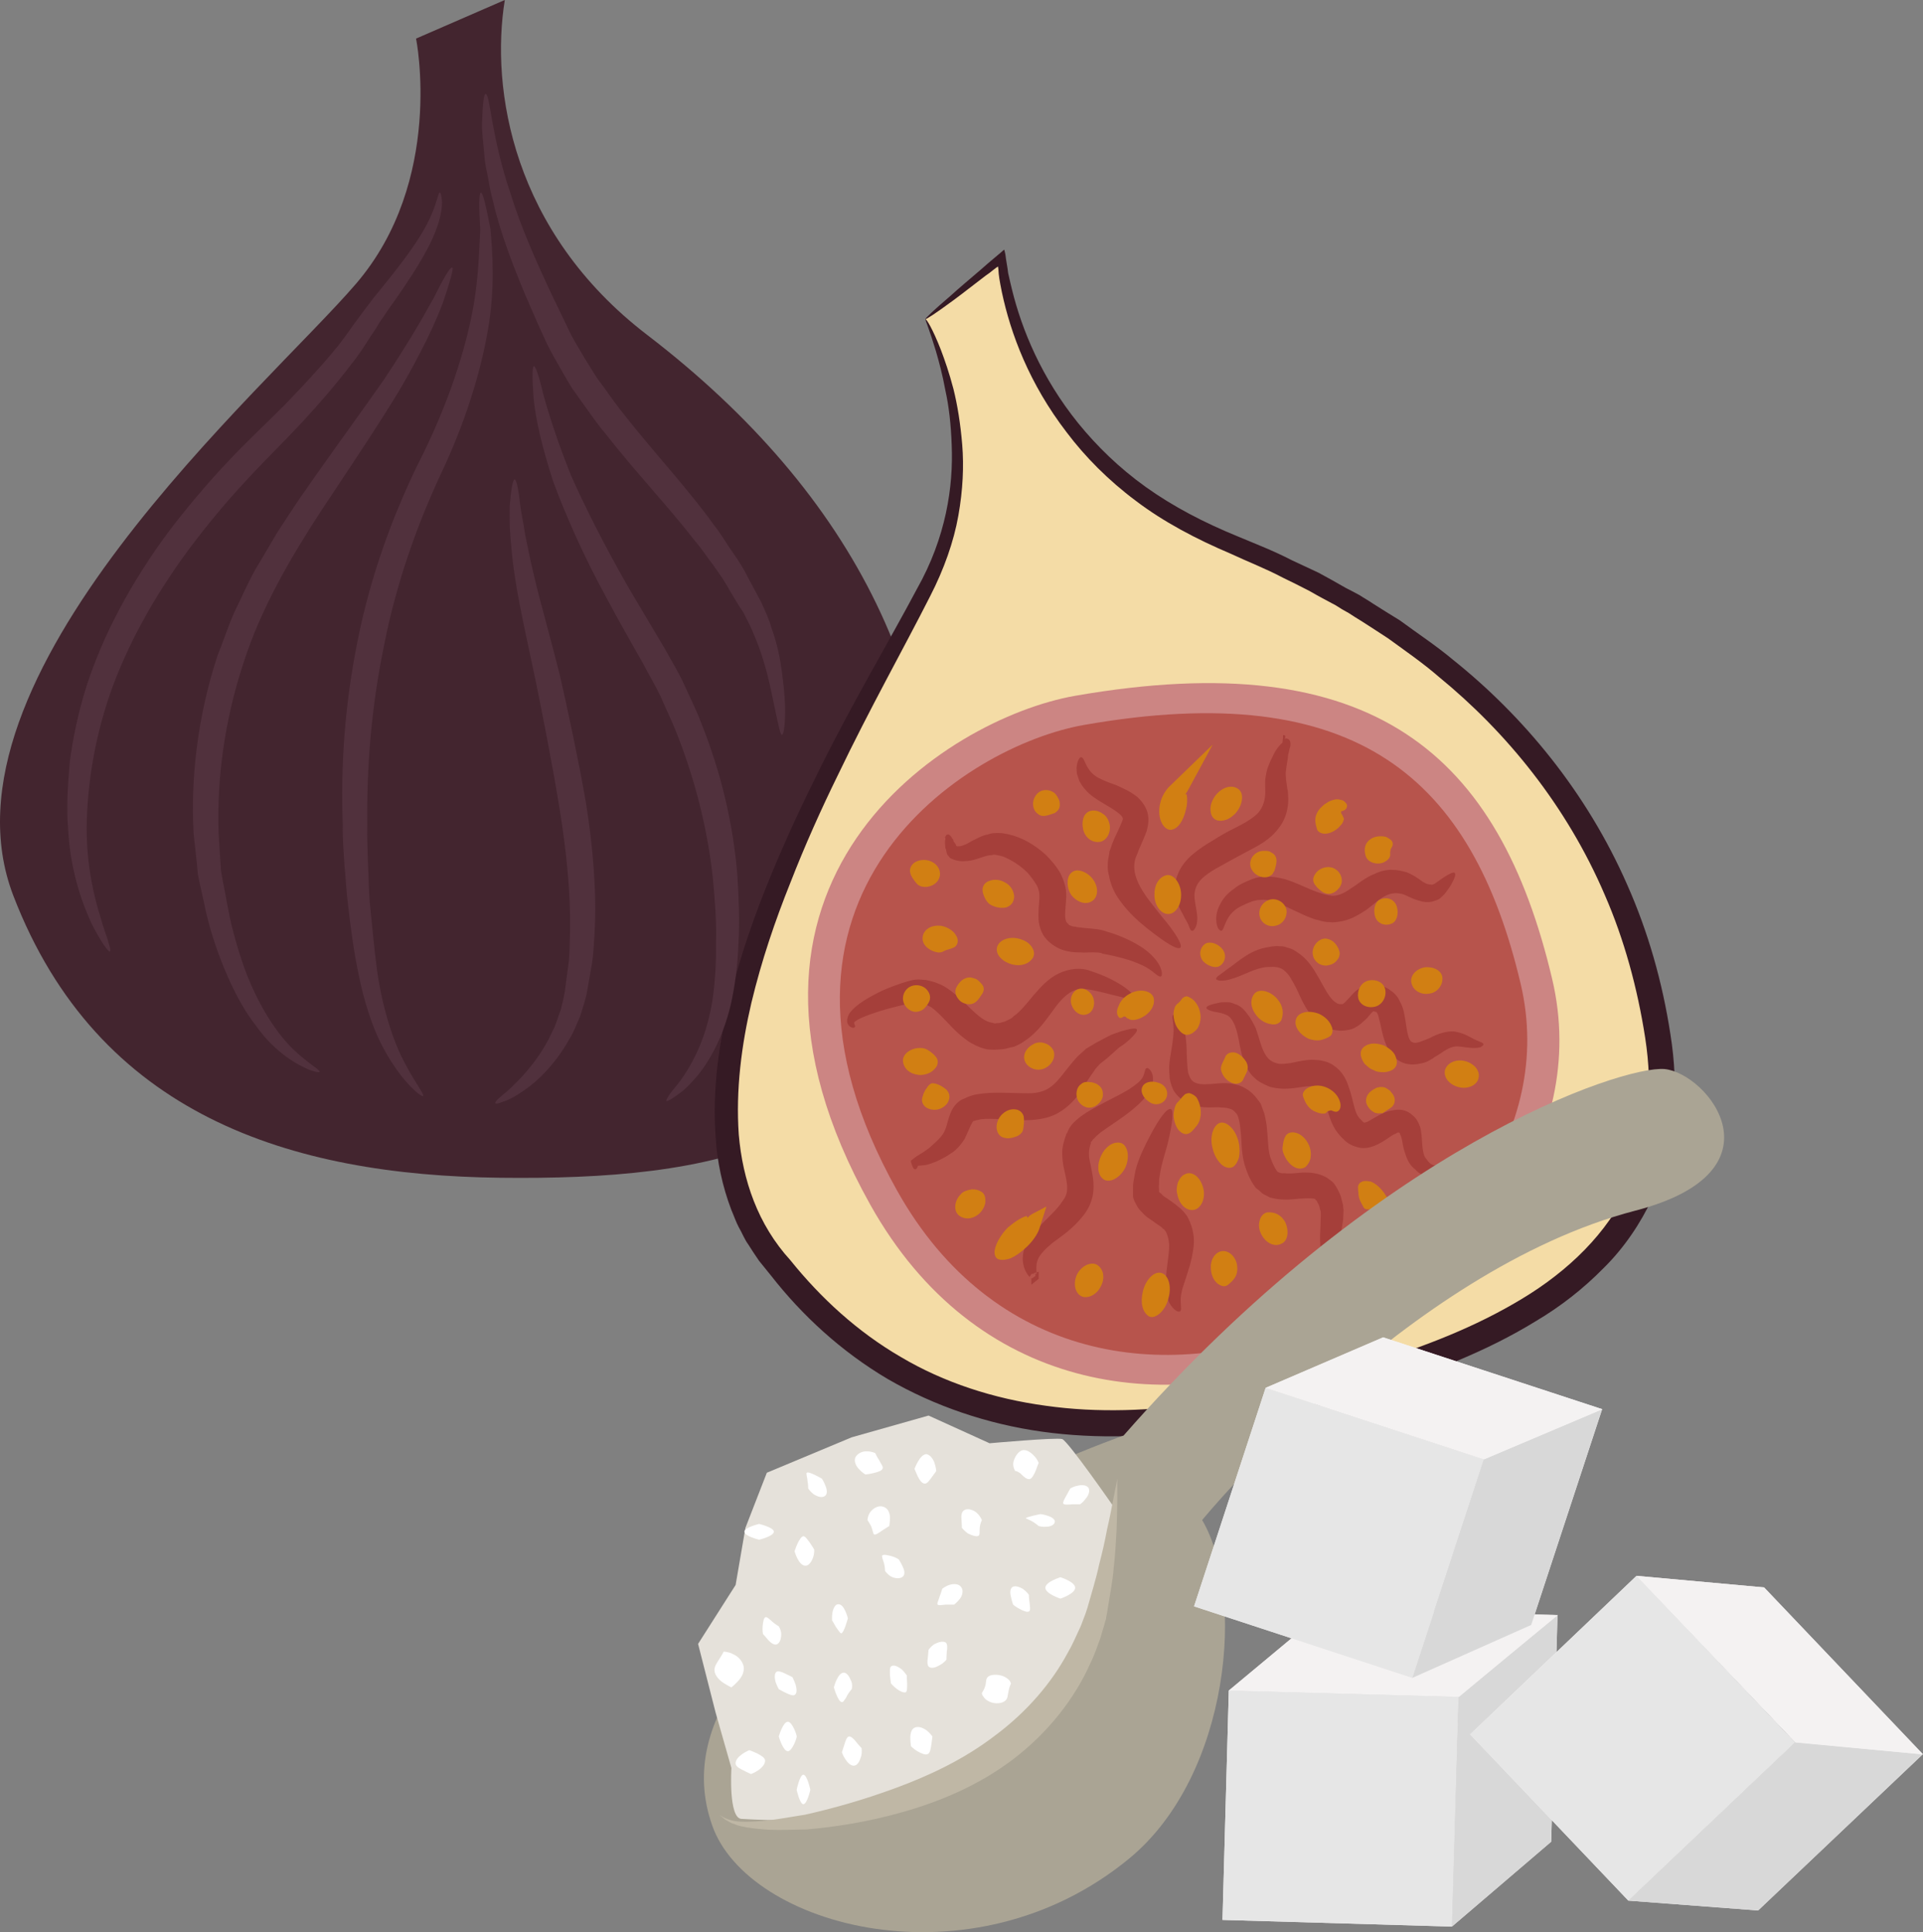 <?xml version="1.0" encoding="UTF-8" standalone="no"?>
<svg
   xmlns:dc="http://purl.org/dc/elements/1.1/"
   xmlns:cc="http://creativecommons.org/ns#"
   xmlns:rdf="http://www.w3.org/1999/02/22-rdf-syntax-ns#"
   xmlns:svg="http://www.w3.org/2000/svg"
   xmlns="http://www.w3.org/2000/svg"
   id="svg244"
   viewBox="0 0 5482.111 5508.936"
   style="clip-rule:evenodd;fill-rule:evenodd;image-rendering:optimizeQuality;shape-rendering:geometricPrecision;text-rendering:geometricPrecision"
   version="1.1"
   height="55.089mm"
   width="54.821mm"
   xml:space="preserve"><rect x="0" y="0" width="5482.111" height="5508.936" fill="#808080" stroke="none"/>
 <defs
   id="defs4">
  <style
   id="style2"
   type="text/css">
   <![CDATA[
    .fil2 {fill:#351A24;fill-rule:nonzero}
    .fil0 {fill:#43252F;fill-rule:nonzero}
    .fil7 {fill:#51313D;fill-rule:nonzero}
    .fil5 {fill:#A53F3A;fill-rule:nonzero}
    .fil11 {fill:#AAA494;fill-rule:nonzero}
    .fil4 {fill:#B7544C;fill-rule:nonzero}
    .fil13 {fill:#BFB7A5;fill-rule:nonzero}
    .fil3 {fill:#CC8583;fill-rule:nonzero}
    .fil6 {fill:#D17F13;fill-rule:nonzero}
    .fil10 {fill:#D8D8D8;fill-rule:nonzero}
    .fil12 {fill:#E5E1DA;fill-rule:nonzero}
    .fil9 {fill:#E6E6E6;fill-rule:nonzero}
    .fil1 {fill:#F4DCA6;fill-rule:nonzero}
    .fil8 {fill:#F4F2F2;fill-rule:nonzero}
    .fil14 {fill:white;fill-rule:nonzero}
   ]]>
  </style>
 </defs>
 <g
   transform="translate(-7805.889,-11799)"
   id="Vrstva_x0020_1">
  <g
   id="_547290912">
   <path
   style="fill:#43252f;fill-rule:nonzero"
   id="path7"
   d="m 8992,11909 c 0,0 82,405 -172,700 -254,296 -1216,1120 -976,1744 241,626 790,797 1388,804 598,7 1147,-82 1223,-728 75,-645 -209,-1219 -804,-1675 -385,-295 -447,-701 -406,-955 z"
   class="fil0" />
   <path
   style="fill:#f4dca6;fill-rule:nonzero"
   id="path9"
   d="m 10444,12709 c 0,0 189,368 24,721 -166,352 -871,1404 -471,1942 399,537 974,555 1552,402 578,-154 1083,-389 982,-1030 -101,-642 -529,-1118 -1225,-1399 -449,-181 -618,-554 -646,-810 z"
   class="fil1" />
   <path
   style="fill:#351a24;fill-rule:nonzero"
   id="path11"
   d="m 10444,12709 c -1,-2 23,-25 71,-66 23,-21 54,-47 89,-77 11,-10 23,-20 36,-31 6,-5 13,-11 19,-16 4,-3 7,-7 10,-8 l 3,13 c 2,18 6,36 8,54 5,22 7,31 11,47 28,114 84,251 189,381 52,64 116,127 193,182 77,55 165,101 263,141 50,21 102,41 152,67 26,12 51,24 77,36 26,14 51,28 77,43 14,7 27,14 40,21 12,8 25,15 38,24 25,16 51,32 77,48 50,37 102,71 151,112 200,160 381,377 497,642 59,133 100,276 123,426 24,150 17,316 -51,466 -34,73 -81,143 -140,201 -57,58 -122,109 -193,151 -140,86 -294,145 -452,195 -157,47 -316,88 -476,112 -159,23 -321,30 -479,8 -157,-22 -307,-73 -440,-150 -132,-78 -244,-181 -333,-295 l -34,-42 c -11,-16 -21,-31 -31,-47 -11,-15 -17,-32 -27,-49 -8,-15 -14,-33 -21,-49 -26,-68 -41,-140 -45,-209 -10,-139 11,-273 41,-397 31,-124 72,-240 117,-349 45,-109 93,-211 141,-307 96,-193 196,-360 275,-509 83,-147 104,-292 99,-410 -2,-59 -8,-111 -18,-156 -8,-44 -18,-81 -27,-112 -18,-60 -31,-90 -30,-91 3,-1 21,28 44,87 11,29 24,66 36,112 11,44 20,98 25,159 5,61 2,129 -11,202 -13,74 -41,153 -80,229 -77,152 -172,320 -264,512 -47,96 -93,198 -135,306 -43,107 -82,221 -111,342 -28,120 -45,248 -36,376 11,129 54,256 147,358 86,107 191,204 315,276 123,73 265,119 413,139 148,21 303,15 458,-9 155,-23 310,-63 464,-111 155,-47 304,-105 436,-185 131,-79 244,-187 304,-320 60,-132 69,-282 47,-424 -22,-142 -60,-281 -115,-407 -109,-255 -281,-465 -473,-622 -46,-40 -97,-75 -145,-110 -25,-16 -50,-33 -74,-48 -13,-8 -26,-16 -38,-24 -13,-7 -25,-14 -37,-22 -26,-14 -51,-27 -75,-41 -25,-13 -51,-26 -76,-38 -49,-26 -99,-45 -148,-68 -99,-42 -192,-91 -271,-151 -79,-59 -145,-126 -197,-195 -107,-139 -160,-282 -185,-400 -7,-35 -9,-47 -10,-66 l -1,-7 c -1,0 -4,3 -5,3 -3,3 -7,5 -9,7 -7,6 -14,11 -20,15 -37,28 -67,52 -93,71 -50,37 -78,55 -80,54 z"
   class="fil2" />
   <path
   style="fill:#cc8583;fill-rule:nonzero"
   id="path13"
   d="m 10870,13783 c -368,65 -1097,532 -583,1451 598,1069 2161,277 1944,-643 -151,-640 -508,-957 -1361,-808 z"
   class="fil3" />
   <path
   style="fill:#b7544c;fill-rule:nonzero"
   id="path15"
   d="m 10896,13866 c -337,59 -1004,486 -533,1327 547,978 1977,252 1778,-589 -138,-585 -465,-875 -1245,-738 z"
   class="fil4" />
   <path
   style="fill:#a53f3a;fill-rule:nonzero"
   id="path17"
   d="m 11726,15387 c -1,5 -12,10 -36,27 -6,4 -13,9 -22,13 -10,4 -23,9 -39,5 -16,-3 -30,-11 -41,-26 -11,-14 -15,-30 -17,-46 -4,-30 0,-60 0,-88 1,-7 0,-14 0,-19 -1,-4 -1,-4 -2,-6 l -2,-9 c -2,-7 -6,-10 -7,-15 -2,-1 -3,-2 -4,-4 -1,-1 -1,-1 -2,-2 -5,-1 -16,-2 -32,-1 -15,0 -34,4 -57,3 -11,0 -25,-2 -39,-6 -7,-4 -15,-7 -21,-11 -6,-6 -12,-11 -19,-16 -18,-24 -25,-45 -32,-66 -10,-37 -8,-67 -11,-93 -2,-27 -7,-48 -13,-54 l -1,-1 -1,-1 c -5,-6 -9,-9 -17,-11 -8,-3 -19,-3 -32,-4 -24,0 -56,4 -89,-13 -17,-8 -30,-21 -39,-36 -7,-15 -11,-29 -11,-42 -3,-26 1,-47 4,-64 6,-36 9,-61 7,-78 -1,-17 -5,-26 -1,-30 2,-3 14,3 25,23 10,20 14,53 14,88 1,17 1,36 4,53 5,17 11,26 23,30 12,5 33,4 62,1 14,-1 30,-2 50,3 19,4 41,16 55,33 l -2,-3 c 6,8 14,17 19,25 3,9 7,18 10,27 4,16 7,32 8,47 3,30 3,58 9,78 6,17 13,31 18,38 1,1 2,2 3,4 1,1 3,1 4,2 4,1 8,3 16,2 13,2 31,0 51,-2 20,0 44,0 70,15 6,5 13,9 18,14 4,5 8,11 11,17 5,9 11,21 12,29 l 4,15 c 1,3 1,5 1,9 l 1,8 c 0,10 -1,19 -1,27 -5,33 -10,59 -10,80 -1,41 22,42 52,31 14,-4 27,-7 36,-6 9,0 13,3 13,6 z"
   class="fil5" />
   <path
   style="fill:#a53f3a;fill-rule:nonzero"
   id="path19"
   d="m 11925,15105 c 2,1 4,3 5,8 0,2 0,5 0,9 -1,4 -3,8 -5,13 -3,5 -8,9 -13,13 -7,3 -14,7 -23,7 -17,0 -36,-7 -50,-23 1,1 3,3 4,3 -14,-9 -24,-25 -29,-41 -6,-15 -9,-31 -11,-44 -2,-7 -3,-14 -6,-17 0,-3 -1,-4 -3,-5 -1,0 -3,0 -4,0 -3,2 -6,4 -10,5 -11,6 -23,17 -47,29 -11,5 -27,12 -47,10 -19,-3 -36,-11 -46,-21 -11,-10 -18,-18 -27,-31 -8,-13 -13,-25 -17,-37 -8,-23 -11,-44 -16,-60 -5,-13 -10,-21 -14,-24 -1,0 -3,-1 -4,-1 -1,0 -1,-1 -5,-1 -4,-1 -9,-2 -16,-1 -27,0 -60,13 -105,4 -12,-2 -19,-6 -29,-11 -9,-4 -18,-10 -25,-17 -16,-14 -24,-33 -30,-47 -11,-32 -13,-57 -18,-77 -2,-9 -5,-17 -8,-26 -4,-8 -7,-15 -11,-19 -6,-9 -18,-13 -30,-16 -25,-4 -40,-9 -40,-15 1,-5 14,-10 41,-15 7,0 15,-1 26,0 4,1 9,2 15,5 5,1 12,5 16,8 11,8 17,18 25,28 6,10 12,20 18,33 9,25 14,50 24,69 10,19 21,28 42,32 6,1 19,0 33,-2 15,-3 30,-7 51,-9 10,-1 21,0 33,1 6,1 13,3 20,5 7,3 13,5 19,10 25,16 37,42 43,62 9,24 12,45 17,61 5,17 10,25 21,35 4,5 6,4 6,5 0,0 2,0 8,-2 11,-5 27,-17 48,-26 6,-2 12,-5 18,-6 6,-1 15,-3 22,-3 16,-1 32,6 42,16 11,8 18,23 22,35 3,12 3,20 4,28 2,32 4,51 12,60 l 3,4 c 10,15 24,19 33,14 2,-2 5,-4 6,-5 2,-2 4,-4 5,-6 3,-2 6,-4 7,-4 z"
   class="fil5" />
   <path
   style="fill:#a53f3a;fill-rule:nonzero"
   id="path21"
   d="m 12035,14776 c 1,2 -2,5 -9,9 -7,2 -20,3 -34,1 -13,-1 -28,-5 -40,-3 -12,2 -25,9 -43,22 -5,3 -10,6 -15,9 -5,4 -11,7 -18,11 -6,3 -16,6 -25,7 -8,2 -20,3 -30,1 -21,-2 -43,-18 -54,-36 -11,-19 -16,-36 -20,-52 -4,-15 -6,-30 -10,-42 -2,-13 -7,-19 -8,-19 1,0 -4,0 -5,-1 -2,-1 -1,-1 -3,-1 0,0 0,0 0,0 2,-1 -4,3 -8,8 -5,6 -11,14 -20,21 -8,8 -20,17 -33,22 -14,4 -30,6 -41,4 -6,-1 -12,-1 -17,-3 -7,-3 -13,-4 -18,-7 -11,-5 -21,-13 -29,-21 -29,-30 -40,-61 -52,-86 -12,-24 -23,-44 -36,-54 -11,-10 -27,-11 -44,-10 h -3 c -36,2 -73,26 -100,33 -28,10 -47,6 -47,1 -1,-6 12,-12 32,-28 11,-7 24,-18 41,-30 16,-11 37,-25 67,-31 0,0 0,0 -1,0 13,-2 27,-6 43,-4 5,0 8,0 12,1 l 13,4 c 8,2 16,6 24,12 30,19 47,48 62,74 14,25 27,51 41,64 8,6 12,10 20,10 8,0 6,1 14,-6 4,-4 8,-9 15,-16 6,-7 13,-16 29,-25 15,-8 31,-11 48,-8 6,2 15,3 20,6 6,3 10,4 17,10 13,8 22,20 27,32 6,10 9,21 11,29 4,19 6,34 8,47 2,13 5,25 8,31 3,5 5,8 10,9 7,5 28,-4 49,-13 21,-11 46,-20 69,-18 25,4 39,13 49,18 21,12 32,12 34,18 z"
   class="fil5" />
   <path
   style="fill:#a53f3a;fill-rule:nonzero"
   id="path23"
   d="m 11953,14288 c 4,4 0,15 -10,33 -3,5 -6,10 -10,15 -4,5 -7,11 -15,18 -4,3 -7,8 -13,10 -6,3 -12,4 -17,6 -12,2 -25,1 -37,-3 -25,-7 -40,-19 -53,-20 -15,-3 -28,-1 -42,6 -16,7 -33,24 -56,41 -11,7 -25,16 -41,23 -17,7 -34,11 -55,12 -2,0 -5,-1 -9,-1 h -6 c -4,-1 -8,-1 -12,-2 -8,-2 -16,-4 -23,-6 -15,-5 -29,-11 -41,-17 -26,-11 -46,-23 -66,-29 -18,-8 -34,-11 -49,-9 -8,0 -15,2 -23,4 -8,4 -16,6 -23,10 -57,23 -53,73 -65,74 -2,0 -5,-2 -9,-8 -2,-5 -5,-14 -5,-26 0,-12 3,-27 12,-43 8,-16 21,-31 39,-43 8,-7 17,-12 27,-17 11,-5 22,-10 35,-14 27,-7 58,-3 84,4 26,8 51,20 72,29 12,5 23,9 33,12 6,2 11,3 16,4 3,1 5,1 8,1 l 4,1 c 0,0 1,0 2,0 16,0 33,-7 52,-21 20,-12 40,-31 69,-42 14,-7 31,-11 46,-11 17,0 30,3 44,7 28,11 43,27 53,31 5,3 9,3 14,4 2,0 4,0 5,1 2,0 3,-2 5,-2 4,-1 10,-7 14,-9 5,-4 10,-7 14,-10 17,-11 29,-17 32,-13 z"
   class="fil5" />
   <path
   style="fill:#a53f3a;fill-rule:nonzero"
   id="path25"
   d="m 11466,13910 c 0,-1 1,-3 3,-4 1,-1 3,-2 6,-1 3,0 8,4 9,9 2,9 0,14 -2,20 -1,5 -2,11 -4,17 0,10 -5,31 -6,45 -2,9 0,17 0,25 1,9 3,19 4,29 v 0 l 1,2 c 1,16 3,32 -1,52 -3,18 -11,39 -24,55 -25,35 -61,52 -91,68 -22,12 -38,20 -59,32 -20,11 -37,20 -51,30 -29,20 -39,38 -40,63 0,22 10,51 8,72 -1,10 -3,17 -7,23 -2,4 -5,6 -8,6 -6,-1 -7,-12 -14,-25 -4,-7 -8,-14 -14,-26 -6,-10 -13,-24 -18,-43 -4,-19 -4,-43 5,-66 9,-24 26,-44 44,-59 18,-15 38,-28 57,-39 17,-11 41,-25 62,-35 30,-15 55,-30 68,-45 13,-16 19,-36 19,-58 0,0 0,1 0,2 0,-14 -1,-26 0,-39 2,-13 4,-25 8,-35 4,-11 8,-20 12,-27 3,-7 7,-15 12,-22 4,-7 9,-11 12,-15 2,-1 3,-3 5,-5 0,0 1,-10 1,-10 1,0 0,-11 1,-11 h 3 c 5,0 2,10 1,13 0,0 0,3 -1,2 0,-1 -1,2 -1,0 z"
   class="fil5" />
   <path
   style="fill:#a53f3a;fill-rule:nonzero"
   id="path27"
   d="m 10888,13958 c 13,1 10,43 58,63 12,6 26,11 43,17 19,9 39,17 60,34 10,10 22,23 28,43 6,22 1,40 -2,53 -10,28 -20,45 -27,66 -32,63 33,130 69,177 40,47 61,83 54,90 -9,7 -41,-13 -91,-52 -25,-20 -55,-45 -82,-83 -14,-19 -26,-43 -31,-72 -4,-14 -4,-29 -2,-45 2,-8 3,-17 4,-23 3,-7 5,-14 7,-20 9,-23 22,-47 27,-61 4,-8 4,-12 4,-12 0,-1 -1,-4 -5,-9 -10,-10 -26,-20 -40,-28 -15,-9 -33,-19 -47,-31 -7,-5 -13,-12 -18,-18 -6,-7 -10,-14 -14,-21 -2,-7 -5,-14 -7,-21 -1,-6 -1,-12 -1,-17 2,-21 9,-31 13,-30 z"
   class="fil5" />
   <path
   style="fill:#a53f3a;fill-rule:nonzero"
   id="path29"
   d="m 10511,14199 c -3,0 -6,-2 -9,-7 -1,-2 -1,0 -2,-6 v -1 c 1,0 0,0 2,-2 0,-1 1,-3 3,-4 3,-1 6,-1 7,0 6,5 3,3 4,4 h 1 v 2 h 1 l 1,2 c 1,2 2,4 4,5 1,3 1,5 2,7 2,2 3,3 4,5 1,1 2,3 3,6 0,2 4,2 5,2 7,0 11,-1 15,-3 7,-2 16,-7 26,-13 13,-6 27,-15 45,-18 9,-4 21,-4 30,-4 10,0 19,2 29,4 38,9 73,29 105,58 15,15 30,32 42,53 5,11 11,24 14,38 3,14 3,27 2,39 -1,21 -4,39 -2,51 2,11 3,12 9,17 l 2,3 h 1 c 2,0 6,4 15,4 8,2 18,3 29,4 21,2 43,2 70,13 -1,-1 -3,-1 -4,-2 57,18 105,44 130,73 26,28 26,53 20,54 -7,3 -18,-13 -43,-27 -26,-14 -68,-28 -123,-38 l -4,-2 c -9,-2 -28,-2 -49,-1 -11,-1 -22,0 -36,-2 -13,-2 -30,-5 -48,-17 l 3,2 c -12,-7 -24,-17 -33,-30 -9,-14 -13,-29 -15,-42 -2,-26 1,-47 2,-65 0,-8 0,-15 -1,-20 -1,-4 -3,-11 -6,-17 -7,-12 -16,-24 -26,-36 -22,-22 -48,-38 -71,-47 -6,-2 -12,-3 -17,-4 -5,-1 -9,-2 -14,0 -10,0 -22,4 -34,8 -12,4 -26,9 -42,9 -17,2 -33,-3 -44,-9 -3,-5 -8,-8 -9,-13 -1,-6 -2,-11 -4,-15 0,-5 -1,-9 -1,-12 0,-2 0,-5 0,-6 0,-3 0,-5 1,-7 v 0 c 1,-1 -2,0 2,-1 4,-1 5,-4 8,-3 0,0 8,-1 6,-1 0,0 0,0 0,1 v 1 c -2,5 -4,10 -6,10 z"
   class="fil5" />
   <path
   style="fill:#a53f3a;fill-rule:nonzero"
   id="path31"
   d="m 10243,14727 c -2,3 -6,4 -14,-1 -3,-2 -9,-9 -8,-17 0,-9 4,-17 8,-23 19,-24 52,-43 93,-63 21,-9 44,-18 71,-26 8,-2 14,-4 24,-5 12,-1 19,1 28,1 9,2 18,4 27,7 8,3 18,7 25,11 32,19 54,43 76,64 22,21 42,38 62,40 2,1 4,1 7,2 l 8,-1 c 5,1 10,-2 15,-3 7,-1 10,-4 15,-6 6,-3 11,-5 15,-10 20,-14 38,-37 57,-60 19,-22 41,-47 71,-62 31,-15 65,-18 91,-8 89,29 130,70 126,78 -4,5 -18,3 -40,-4 -24,-5 -58,-16 -98,-22 -34,-5 -62,15 -95,62 -17,23 -35,50 -65,75 -7,6 -16,11 -24,17 -10,5 -19,11 -30,12 -10,3 -21,6 -32,6 l -17,1 -18,-1 c -11,-2 -22,-6 -33,-11 -9,-5 -19,-9 -27,-16 -17,-12 -29,-24 -41,-36 -23,-24 -41,-44 -59,-57 -4,-3 -10,-4 -14,-8 -4,0 -9,-3 -13,-4 -4,0 -11,-2 -13,-2 -2,0 -9,0 -14,1 -23,5 -46,11 -66,16 -40,11 -73,23 -91,33 -2,2 -5,3 -7,5 -2,1 -2,2 -2,5 1,4 4,8 2,10 z"
   class="fil5" />
   <path
   style="fill:#a53f3a;fill-rule:nonzero"
   id="path33"
   d="m 10415,15133 c -5,0 -8,-7 -12,-21 v -4 l 9,-7 c 5,-4 11,-8 18,-12 8,-4 16,-11 25,-17 16,-15 39,-32 46,-54 5,-11 7,-28 17,-51 5,-11 19,-30 35,-35 12,-6 25,-11 38,-13 48,-8 92,-3 135,-3 53,2 76,-12 105,-48 14,-18 29,-37 45,-55 8,-8 18,-16 26,-24 10,-6 19,-11 27,-16 17,-9 33,-18 46,-24 14,-5 27,-10 36,-12 21,-6 33,-7 36,-3 2,5 -6,15 -21,29 -8,7 -17,15 -29,22 -11,10 -22,20 -36,32 -6,5 -13,10 -20,16 -6,7 -12,12 -17,21 -11,15 -23,34 -36,56 -15,21 -36,46 -67,63 -30,17 -68,20 -96,20 -48,-1 -91,-6 -122,-3 -8,2 -15,3 -20,5 -3,1 -1,-2 -5,4 -6,10 -13,28 -22,47 -11,18 -27,35 -40,42 -14,10 -27,16 -39,22 -13,5 -23,9 -34,11 -11,1 -20,2 -26,2 3,-3 6,-8 9,-11 -3,14 -7,21 -11,21 z"
   class="fil5" />
   <path
   style="fill:#a53f3a;fill-rule:nonzero"
   id="path35"
   d="m 10758,15435 c 0,2 -1,3 -5,5 -1,2 -3,3 -6,4 h -1 v 9 c 0,0 0,9 0,9 v 0 l 21,-17 v -20 l -21,6 v 0 -3 -2 c 2,0 4,-2 5,-2 -3,5 -6,10 -10,16 -8,-9 -22,-29 -19,-60 2,-31 24,-61 47,-84 23,-25 50,-47 67,-74 9,-12 12,-22 12,-34 1,-13 -3,-30 -8,-53 -4,-15 -6,-34 -6,-53 1,-19 7,-36 13,-53 v 3 c 7,-21 19,-32 28,-40 10,-9 19,-15 28,-21 18,-11 36,-20 52,-29 31,-16 58,-29 78,-43 19,-13 30,-24 33,-34 4,-10 4,-19 8,-20 3,-3 13,2 18,20 2,10 1,23 -4,35 -5,13 -14,24 -24,35 -20,22 -47,42 -76,62 -15,10 -31,21 -45,31 -7,6 -14,12 -18,17 -3,2 -5,5 -6,7 -1,1 -2,2 -2,2 0,0 0,0 0,1 0,0 0,0 -2,-1 l 1,4 c -7,18 -8,36 -1,62 3,19 10,42 8,71 -1,29 -15,57 -29,74 -29,37 -60,57 -84,75 -23,18 -39,35 -45,49 -6,14 -5,29 -4,41 l 1,20 -11,-4 c -1,-1 -3,-1 -5,-1 v 8 9 0 l 21,-17 v -14 h -21 v 0 -2 l 1,-1 c 3,1 5,1 6,2 4,1 5,3 5,5 z"
   class="fil5" />
   <path
   style="fill:#a53f3a;fill-rule:nonzero"
   id="path37"
   d="m 11170,15538 c -2,1 -6,1 -10,-1 -4,-3 -10,-7 -16,-16 -12,-16 -17,-46 -14,-77 1,-31 9,-65 9,-95 -1,-15 -4,-28 -10,-39 -2,-2 -4,-6 -6,-7 l -2,-1 -4,-4 c -6,-5 -15,-10 -24,-17 l -16,-11 c -5,-4 -10,-8 -15,-14 -6,-6 -11,-11 -15,-19 -4,-8 -11,-19 -11,-28 0,-9 0,-14 0,-21 0,-7 0,-13 1,-19 2,-12 4,-23 6,-33 10,-39 27,-70 41,-98 27,-51 48,-79 59,-77 10,2 6,40 -8,97 -6,26 -18,57 -23,93 -2,9 -2,17 -2,24 0,5 -1,9 0,12 0,3 0,8 0,9 0,2 0,0 0,1 1,2 4,4 6,5 2,3 5,6 8,8 l 12,8 c 8,6 18,12 28,21 10,7 25,23 30,35 13,26 17,53 15,76 -5,47 -18,78 -26,104 -9,25 -12,43 -11,57 0,14 3,23 -2,27 z"
   class="fil5" />
   <path
   style="fill:#d17f13;fill-rule:nonzero"
   id="path39"
   d="m 10751,14529 c -11,18 -33,26 -59,20 -27,-7 -48,-27 -44,-48 4,-20 31,-33 61,-26 16,4 29,11 37,22 8,11 10,22 5,32 z"
   class="fil6" />
   <path
   style="fill:#d17f13;fill-rule:nonzero"
   id="path41"
   d="m 10696,14363 c -2,11 -10,19 -21,23 -12,3 -27,1 -38,-4 -11,-4 -16,-10 -21,-18 -4,-8 -9,-17 -9,-28 0,-10 5,-20 18,-25 12,-5 29,-5 42,2 13,6 19,13 24,21 4,8 8,19 5,29 z"
   class="fil6" />
   <path
   style="fill:#d17f13;fill-rule:nonzero"
   id="path43"
   d="m 10524,14501 c -9,4 -20,6 -26,9 -6,4 -13,6 -21,4 -19,-3 -42,-19 -41,-40 0,-21 21,-40 55,-35 18,4 35,15 42,30 4,7 4,16 2,20 -2,6 -6,10 -11,12 z"
   class="fil6" />
   <path
   style="fill:#d17f13;fill-rule:nonzero"
   id="path45"
   d="m 10607,14631 c -13,19 -20,33 -43,31 -11,-2 -20,-6 -27,-16 -7,-9 -9,-18 -6,-29 4,-9 11,-18 17,-23 6,-5 16,-9 26,-8 4,1 11,3 16,5 4,3 8,6 13,12 9,9 9,19 4,28 z"
   class="fil6" />
   <path
   style="fill:#d17f13;fill-rule:nonzero"
   id="path47"
   d="m 10484,14301 c -7,21 -32,30 -49,26 -10,-2 -15,-7 -20,-14 -5,-7 -12,-15 -14,-25 -3,-10 1,-21 11,-29 10,-7 25,-10 39,-7 28,7 39,30 33,49 z"
   class="fil6" />
   <path
   style="fill:#d17f13;fill-rule:nonzero"
   id="path49"
   d="m 10813,14117 c -21,7 -36,14 -49,2 -14,-10 -18,-33 -6,-51 11,-18 35,-22 54,-8 4,4 8,9 10,14 3,5 5,10 5,17 1,13 -5,20 -14,26 z"
   class="fil6" />
   <path
   style="fill:#d17f13;fill-rule:nonzero"
   id="path51"
   d="m 10943,14199 c -20,4 -42,-8 -49,-34 -3,-14 -3,-27 3,-40 6,-10 15,-15 26,-15 11,0 20,4 28,10 7,4 14,14 17,25 7,22 -4,49 -25,54 z"
   class="fil6" />
   <path
   style="fill:#d17f13;fill-rule:nonzero"
   id="path53"
   d="m 10916,14370 c -19,10 -43,-2 -56,-19 -6,-9 -9,-18 -10,-27 -1,-9 -1,-19 4,-29 5,-9 15,-16 28,-14 14,2 29,11 39,24 20,27 14,56 -5,65 z"
   class="fil6" />
   <path
   style="fill:#d17f13;fill-rule:nonzero"
   id="path55"
   d="m 11129,14295 c 20,-7 43,20 44,53 1,32 -16,57 -37,57 -21,0 -39,-25 -39,-54 -1,-28 12,-50 32,-56 z"
   class="fil6" />
   <path
   style="fill:#d17f13;fill-rule:nonzero"
   id="path57"
   d="m 11164,14075 c -12,0 -21,-8 -28,-20 16,2 35,6 53,9 2,13 2,27 -2,42 -7,32 -23,58 -44,59 -21,0 -39,-34 -30,-74 4,-20 15,-37 24,-47 l 126,-122 -72,133 c -7,12 -17,20 -27,20 z"
   class="fil6" />
   <path
   style="fill:#d17f13;fill-rule:nonzero"
   id="path59"
   d="m 11335,14048 c 18,11 14,43 -3,65 -8,11 -19,18 -27,22 -11,4 -22,6 -32,2 -9,-4 -15,-13 -16,-26 -2,-15 4,-30 14,-44 20,-25 47,-31 64,-19 z"
   class="fil6" />
   <path
   style="fill:#d17f13;fill-rule:nonzero"
   id="path61"
   d="m 11445,14253 c 0,11 -4,21 -6,29 -2,3 -4,6 -6,10 -3,2 -6,4 -9,6 -14,6 -36,1 -48,-17 -12,-17 -6,-42 17,-53 7,-3 13,-3 19,-3 6,0 12,0 17,4 11,5 16,14 16,24 z"
   class="fil6" />
   <path
   style="fill:#d17f13;fill-rule:nonzero"
   id="path63"
   d="m 11630,14301 c 3,11 0,21 -6,29 -7,9 -15,15 -25,17 -8,2 -17,-1 -23,-5 -7,-5 -15,-11 -21,-20 -7,-9 -7,-19 -1,-29 7,-12 17,-18 30,-21 11,-2 22,0 30,6 8,5 14,14 16,23 z"
   class="fil6" />
   <path
   style="fill:#d17f13;fill-rule:nonzero"
   id="path65"
   d="m 11637,14110 c -2,1 -5,1 -7,2 -1,1 -2,1 -3,2 l -2,1 -1,1 1,-1 c 2,-2 3,-3 3,-3 1,-1 1,-1 1,-2 0,1 0,2 0,2 0,0 0,6 1,7 1,2 2,2 3,5 1,2 2,4 3,7 1,1 2,0 1,2 0,2 0,3 -1,5 -1,5 -4,10 -9,15 -9,11 -22,19 -35,22 -14,3 -26,-1 -31,-10 -6,-20 -11,-38 8,-61 6,-6 11,-11 18,-15 7,-5 15,-9 28,-11 5,0 7,0 11,1 4,1 9,2 11,4 5,4 10,10 9,13 0,8 -4,11 -9,14 z"
   class="fil6" />
   <path
   style="fill:#d17f13;fill-rule:nonzero"
   id="path67"
   d="m 11775,14212 c -3,5 -6,10 -5,13 -1,1 -1,3 -1,5 0,1 0,2 0,2 0,3 0,5 0,7 -2,7 -7,13 -17,18 -17,9 -47,3 -53,-18 -6,-20 -2,-40 20,-51 11,-5 24,-6 38,-3 6,3 13,7 17,12 3,5 3,11 1,15 z"
   class="fil6" />
   <path
   style="fill:#d17f13;fill-rule:nonzero"
   id="path69"
   d="m 11287,14501 c 15,14 15,37 -1,50 -11,10 -32,5 -48,-9 -14,-14 -14,-37 1,-50 11,-10 33,-6 48,9 z"
   class="fil6" />
   <path
   style="fill:#d17f13;fill-rule:nonzero"
   id="path71"
   d="m 11473,14391 c 4,20 -8,42 -29,47 -21,6 -42,-6 -47,-26 -5,-21 8,-42 29,-48 20,-5 41,7 47,27 z"
   class="fil6" />
   <path
   style="fill:#d17f13;fill-rule:nonzero"
   id="path73"
   d="m 11623,14508 c 4,9 2,20 -5,28 -7,10 -17,14 -30,16 -24,1 -40,-17 -40,-37 0,-21 17,-39 35,-40 9,0 18,4 24,9 6,5 13,14 16,24 z"
   class="fil6" />
   <path
   style="fill:#d17f13;fill-rule:nonzero"
   id="path75"
   d="m 11754,14617 c 6,20 -4,43 -24,51 -24,8 -47,-3 -52,-23 -4,-21 6,-42 25,-49 20,-7 45,1 51,21 z"
   class="fil6" />
   <path
   style="fill:#d17f13;fill-rule:nonzero"
   id="path77"
   d="m 11788,14384 c 6,20 0,42 -14,48 -20,9 -42,0 -48,-20 -6,-20 0,-42 14,-48 21,-10 42,0 48,20 z"
   class="fil6" />
   <path
   style="fill:#d17f13;fill-rule:nonzero"
   id="path79"
   d="m 11918,14590 c 0,21 -17,40 -38,42 -22,4 -45,-8 -50,-29 -6,-20 11,-41 37,-46 29,-3 52,12 51,33 z"
   class="fil6" />
   <path
   style="fill:#d17f13;fill-rule:nonzero"
   id="path81"
   d="m 11198,14748 c -6,2 -11,2 -16,0 -5,-2 -11,-7 -14,-11 -9,-10 -14,-23 -16,-37 -2,-13 1,-26 5,-33 2,-2 3,-4 5,-6 2,-1 3,-2 5,-4 4,-3 6,-8 10,-12 4,-3 8,-6 14,-5 3,1 7,3 10,5 3,1 5,4 8,6 11,11 17,25 19,40 2,15 -2,29 -7,38 -3,5 -6,8 -10,11 -4,4 -8,6 -13,8 z"
   class="fil6" />
   <path
   style="fill:#d17f13;fill-rule:nonzero"
   id="path83"
   d="m 11349,14879 c -5,8 -17,13 -30,8 -13,-5 -23,-15 -28,-26 -11,-21 1,-30 9,-51 5,-9 18,-13 30,-9 13,5 23,16 29,26 10,21 -1,31 -10,52 z"
   class="fil6" />
   <path
   style="fill:#d17f13;fill-rule:nonzero"
   id="path85"
   d="m 11609,14968 c -4,-2 -11,-4 -9,-3 -3,0 -4,1 -8,2 -5,3 -5,5 -7,6 -6,2 -17,1 -26,-3 -22,-8 -31,-24 -38,-44 -4,-9 3,-21 17,-27 13,-6 31,-7 48,0 17,7 31,19 38,36 4,9 5,20 1,27 -4,7 -10,8 -16,6 z"
   class="fil6" />
   <path
   style="fill:#d17f13;fill-rule:nonzero"
   id="path87"
   d="m 11528,15126 c -9,6 -21,7 -33,0 -11,-6 -21,-18 -27,-31 -6,-12 -7,-21 -5,-30 1,-9 3,-20 9,-29 6,-8 18,-11 32,-6 14,5 26,18 33,33 6,14 7,26 5,37 -1,9 -7,19 -14,26 z"
   class="fil6" />
   <path
   style="fill:#d17f13;fill-rule:nonzero"
   id="path89"
   d="m 11761,15270 c 4,0 9,1 12,6 2,0 2,2 3,4 1,0 1,6 -3,12 -17,15 -30,1 -31,2 -2,-2 -5,-4 -7,-4 -7,-6 -12,-9 -18,-14 -1,-1 -4,-3 -7,-5 -1,-1 -1,-1 -2,-2 0,0 -1,0 -1,0 0,0 0,-8 0,-8 2,-2 4,-14 6,-14 h -10 c -4,0 -8,-2 -10,-6 -10,-18 -13,-25 -14,-34 0,-9 -3,-18 -1,-28 2,-5 5,-9 11,-11 7,-3 14,-2 25,0 18,7 35,26 44,42 3,5 5,8 6,12 -1,-2 -3,-4 -5,-6 11,13 12,20 15,28 1,7 2,14 0,18 0,0 0,0 -1,1 -4,4 -7,5 -10,7 -2,5 -4,5 -4,6 -1,3 -1,1 -1,1 -2,-2 -6,-1 -13,-4 0,0 2,1 3,0 3,-2 9,-3 13,-3 z"
   class="fil6" />
   <path
   style="fill:#d17f13;fill-rule:nonzero"
   id="path91"
   d="m 11459,14707 c -5,10 -16,15 -30,12 -14,-2 -29,-10 -39,-22 -21,-25 -21,-50 -7,-66 15,-15 46,-5 64,16 17,20 19,40 12,60 z"
   class="fil6" />
   <path
   style="fill:#d17f13;fill-rule:nonzero"
   id="path93"
   d="m 11781,14845 c -7,7 -18,10 -28,11 -10,0 -22,0 -31,-6 -11,-3 -19,-12 -26,-18 -6,-8 -11,-19 -11,-29 0,-11 6,-19 19,-25 14,-6 31,-4 48,2 16,9 29,19 33,33 5,13 4,24 -4,32 z"
   class="fil6" />
   <path
   style="fill:#d17f13;fill-rule:nonzero"
   id="path95"
   d="m 11775,14954 c -8,7 -18,12 -25,17 -1,1 -2,2 -4,2 -3,0 -4,0 -7,0 -4,1 -8,0 -13,-1 -10,-5 -18,-12 -23,-23 -5,-10 -3,-21 3,-30 5,-8 15,-14 23,-18 7,-3 16,-4 26,-1 5,3 10,6 15,10 1,3 3,4 5,7 2,2 3,5 5,8 4,12 2,21 -5,29 z"
   class="fil6" />
   <path
   style="fill:#d17f13;fill-rule:nonzero"
   id="path97"
   d="m 12021,14872 c -3,20 -29,33 -55,27 -27,-6 -45,-27 -41,-48 5,-20 29,-33 56,-27 26,6 45,27 40,48 z"
   class="fil6" />
   <path
   style="fill:#d17f13;fill-rule:nonzero"
   id="path99"
   d="m 11595,14755 c -4,3 -9,4 -13,6 -5,2 -8,3 -14,4 -9,1 -21,0 -33,-5 -23,-11 -40,-33 -35,-53 4,-21 35,-30 67,-17 15,7 28,19 34,33 3,6 5,14 3,19 -1,6 -3,10 -9,13 z"
   class="fil6" />
   <path
   style="fill:#d17f13;fill-rule:nonzero"
   id="path101"
   d="m 11198,15029 c -9,6 -21,5 -33,-9 -9,-12 -15,-33 -13,-48 2,-16 6,-26 12,-31 6,-6 12,-15 20,-22 4,-2 9,-4 14,-3 6,2 14,6 19,12 10,16 13,34 12,50 -2,15 -5,22 -11,30 -5,6 -12,16 -20,21 z"
   class="fil6" />
   <path
   style="fill:#d17f13;fill-rule:nonzero"
   id="path103"
   d="m 11321,15126 c -9,5 -22,3 -33,-7 -12,-11 -21,-28 -25,-45 -5,-19 -4,-33 -1,-45 3,-11 9,-22 18,-27 9,-5 21,-2 32,8 12,10 21,28 25,45 4,18 3,33 1,44 -3,10 -8,21 -17,27 z"
   class="fil6" />
   <path
   style="fill:#d17f13;fill-rule:nonzero"
   id="path105"
   d="m 11204,15249 c -21,0 -38,-21 -42,-46 -3,-11 -1,-23 2,-33 4,-9 10,-19 20,-23 9,-5 20,-4 31,4 11,9 18,22 22,39 6,33 -12,60 -33,59 z"
   class="fil6" />
   <path
   style="fill:#d17f13;fill-rule:nonzero"
   id="path107"
   d="m 11307,15462 c -4,3 -8,5 -15,4 -5,-1 -11,-4 -16,-8 -11,-10 -17,-24 -18,-40 -3,-30 15,-52 35,-52 22,0 39,23 40,45 2,25 -9,37 -26,51 z"
   class="fil6" />
   <path
   style="fill:#d17f13;fill-rule:nonzero"
   id="path109"
   d="m 11459,15345 c -19,10 -44,-1 -57,-26 -7,-14 -9,-27 -5,-40 3,-12 10,-20 20,-23 22,-3 42,7 53,28 11,24 8,53 -11,61 z"
   class="fil6" />
   <path
   style="fill:#d17f13;fill-rule:nonzero"
   id="path111"
   d="m 11005,14700 c -2,1 -4,2 -8,1 -2,-2 -5,-6 -6,-10 -2,-9 0,-16 4,-24 5,-15 17,-27 32,-35 29,-16 63,-8 68,13 4,20 -9,42 -32,54 -13,7 -24,9 -33,8 -1,-1 -4,-1 -6,-3 0,0 -1,0 -5,-2 -3,-2 -3,-3 -4,-4 -5,-1 -5,-1 -5,-1 0,0 -2,1 -5,3 z"
   class="fil6" />
   <path
   style="fill:#d17f13;fill-rule:nonzero"
   id="path113"
   d="m 10477,14817 c 4,8 3,21 -7,30 -9,11 -26,17 -41,17 -31,-2 -47,-19 -49,-40 -1,-22 26,-38 50,-37 11,0 19,4 26,9 7,5 15,11 21,21 z"
   class="fil6" />
   <path
   style="fill:#d17f13;fill-rule:nonzero"
   id="path115"
   d="m 10504,14906 c 7,7 11,18 7,29 -3,11 -13,21 -27,26 -15,5 -31,1 -40,-6 -9,-8 -12,-18 -8,-29 2,-9 7,-19 12,-25 4,-7 8,-10 13,-13 9,-2 27,4 43,18 z"
   class="fil6" />
   <path
   style="fill:#d17f13;fill-rule:nonzero"
   id="path117"
   d="m 10806,14789 c 12,17 3,43 -20,55 -19,10 -43,4 -55,-13 -12,-18 -4,-42 21,-55 17,-10 42,-4 54,13 z"
   class="fil6" />
   <path
   style="fill:#d17f13;fill-rule:nonzero"
   id="path119"
   d="m 10923,14645 c 6,20 -2,41 -19,46 -17,6 -36,-6 -43,-26 -7,-19 2,-40 19,-46 17,-5 36,6 43,26 z"
   class="fil6" />
   <path
   style="fill:#d17f13;fill-rule:nonzero"
   id="path121"
   d="m 10456,14652 c -4,10 -11,18 -17,24 -6,5 -15,8 -23,8 -19,-1 -36,-18 -36,-39 1,-21 17,-38 41,-37 12,1 22,6 29,15 7,9 9,19 6,29 z"
   class="fil6" />
   <path
   style="fill:#d17f13;fill-rule:nonzero"
   id="path123"
   d="m 10600,15195 c 10,4 15,13 15,26 1,13 -6,26 -16,37 -21,19 -45,19 -61,5 -15,-14 -10,-43 7,-59 6,-8 17,-11 26,-13 8,-2 20,-1 29,4 z"
   class="fil6" />
   <path
   style="fill:#d17f13;fill-rule:nonzero"
   id="path125"
   d="m 10731,15283 c 0,-9 8,-18 20,-24 l 38,-20 -20,63 c -5,15 -18,35 -36,52 -18,17 -33,27 -47,33 -16,5 -30,6 -38,0 -8,-7 -9,-20 -3,-36 5,-15 18,-36 34,-52 19,-16 38,-29 54,-33 7,15 13,30 18,43 -12,-7 -20,-16 -20,-26 z"
   class="fil6" />
   <path
   style="fill:#d17f13;fill-rule:nonzero"
   id="path127"
   d="m 10724,14981 c 2,11 1,21 0,29 -1,9 -2,15 -6,19 -5,6 -12,10 -20,12 -9,3 -19,5 -29,2 -10,-2 -18,-9 -21,-22 -3,-11 0,-28 11,-41 11,-13 27,-20 41,-18 13,1 21,10 24,19 z"
   class="fil6" />
   <path
   style="fill:#d17f13;fill-rule:nonzero"
   id="path129"
   d="m 10936,14892 c 9,6 14,14 14,26 1,11 -5,22 -15,30 -19,16 -41,10 -54,-8 -11,-17 -7,-41 7,-50 5,-5 13,-7 21,-6 8,0 19,2 27,8 z"
   class="fil6" />
   <path
   style="fill:#d17f13;fill-rule:nonzero"
   id="path131"
   d="m 10936,15407 c 18,14 19,39 9,58 -9,20 -29,35 -50,32 -20,-4 -33,-32 -19,-64 15,-29 45,-38 60,-26 z"
   class="fil6" />
   <path
   style="fill:#d17f13;fill-rule:nonzero"
   id="path133"
   d="m 11115,15428 c 21,4 32,37 22,72 -8,36 -38,62 -56,52 -18,-12 -25,-38 -17,-71 8,-33 31,-57 51,-53 z"
   class="fil6" />
   <path
   style="fill:#d17f13;fill-rule:nonzero"
   id="path135"
   d="m 10998,15057 c 21,3 31,37 16,71 -16,32 -48,46 -64,32 -16,-13 -17,-41 -5,-66 11,-24 32,-40 53,-37 z"
   class="fil6" />
   <path
   style="fill:#d17f13;fill-rule:nonzero"
   id="path137"
   d="m 11108,14886 c 21,6 31,27 22,45 -9,17 -32,22 -49,9 -18,-12 -25,-31 -18,-43 5,-12 25,-18 45,-11 z"
   class="fil6" />
   <path
   style="fill:#51313d;fill-rule:nonzero"
   id="path139"
   d="m 8119,14512 c -2,1 -8,-6 -18,-20 -9,-14 -22,-35 -36,-64 -27,-59 -59,-150 -65,-267 -5,-58 -1,-123 5,-191 9,-68 24,-140 47,-213 47,-147 128,-298 233,-440 53,-70 109,-136 165,-196 57,-61 115,-115 167,-167 51,-53 99,-104 141,-155 21,-24 39,-51 57,-76 9,-12 18,-24 26,-35 9,-12 19,-25 27,-36 73,-89 127,-159 155,-214 29,-55 31,-90 37,-90 2,0 5,9 6,27 0,18 -4,44 -15,74 -22,63 -74,143 -139,234 -8,12 -16,24 -24,35 -7,13 -16,26 -25,39 -17,27 -34,54 -56,81 -41,54 -88,109 -140,165 -52,56 -108,110 -162,169 -55,59 -108,123 -159,191 -101,136 -179,278 -227,416 -47,137 -65,271 -66,380 0,110 21,198 40,257 8,31 18,53 22,70 5,16 7,24 4,26 z"
   class="fil7" />
   <path
   style="fill:#51313d;fill-rule:nonzero"
   id="path141"
   d="m 8717,14855 c -1,4 -39,-3 -95,-43 -27,-20 -58,-48 -86,-88 -30,-38 -57,-86 -81,-141 -24,-54 -46,-116 -62,-184 -7,-35 -16,-71 -23,-107 -3,-38 -8,-76 -12,-115 -9,-159 11,-335 68,-509 17,-42 31,-85 49,-126 20,-40 37,-80 58,-118 22,-36 43,-73 64,-108 22,-34 44,-67 66,-100 89,-128 170,-238 237,-334 64,-96 111,-176 142,-233 29,-58 47,-89 53,-87 5,1 -5,36 -26,99 -23,62 -65,149 -124,250 -61,101 -139,217 -224,345 -83,128 -169,271 -222,436 -54,165 -75,331 -70,481 2,38 5,74 7,109 6,36 13,69 19,102 12,66 30,126 49,179 40,107 92,183 137,227 45,43 78,59 76,65 z"
   class="fil7" />
   <path
   style="fill:#51313d;fill-rule:nonzero"
   id="path143"
   d="m 9012,14924 c -3,3 -35,-19 -76,-76 -20,-29 -42,-65 -61,-111 -19,-47 -35,-101 -47,-161 -13,-61 -22,-127 -30,-198 -5,-36 -6,-73 -10,-111 -2,-38 -6,-78 -5,-118 -6,-162 5,-341 43,-526 37,-185 100,-354 171,-500 72,-141 119,-274 146,-390 28,-116 28,-212 32,-279 -4,-67 -4,-105 2,-106 5,-1 14,36 27,104 6,68 14,170 -8,292 -21,121 -65,263 -135,410 -66,142 -125,306 -160,484 -37,177 -50,352 -48,510 -1,39 1,77 2,115 2,37 2,74 5,109 7,70 13,136 21,195 17,117 49,208 80,265 31,59 55,87 51,92 z"
   class="fil7" />
   <path
   style="fill:#51313d;fill-rule:nonzero"
   id="path145"
   d="m 10035,13894 c -5,0 -10,-28 -21,-79 -11,-50 -23,-124 -59,-207 -8,-21 -19,-41 -30,-63 -14,-20 -27,-43 -41,-66 -12,-23 -28,-45 -45,-69 -17,-22 -33,-47 -53,-70 -74,-96 -167,-193 -256,-307 -23,-27 -43,-57 -64,-86 -10,-14 -20,-28 -30,-42 -10,-16 -18,-31 -27,-46 -17,-30 -35,-60 -48,-89 -14,-30 -27,-59 -39,-87 -50,-114 -90,-220 -111,-312 -7,-23 -10,-45 -14,-66 -4,-21 -9,-40 -10,-60 -3,-37 -8,-69 -7,-96 2,-53 5,-82 10,-82 14,0 14,116 73,289 27,87 70,187 123,298 13,27 27,56 40,83 14,30 31,57 47,84 9,14 17,28 26,42 8,14 19,27 29,41 19,27 39,55 61,82 87,110 180,209 253,311 20,25 35,52 52,76 17,24 33,49 45,74 13,24 26,49 38,71 11,25 22,48 28,71 17,46 25,89 30,126 5,38 8,70 9,97 1,52 -4,82 -9,82 z"
   class="fil7" />
   <path
   style="fill:#51313d;fill-rule:nonzero"
   id="path147"
   d="m 9706,14938 c -2,-2 3,-10 11,-22 9,-12 24,-28 39,-51 31,-46 66,-118 81,-215 7,-48 11,-103 10,-162 2,-59 -3,-121 -9,-187 -14,-130 -48,-273 -104,-414 -14,-36 -31,-69 -45,-103 -16,-33 -35,-64 -52,-97 -36,-63 -71,-125 -103,-185 -65,-119 -115,-233 -151,-330 -32,-98 -51,-181 -56,-239 -4,-58 -4,-89 1,-90 5,0 15,30 28,85 15,54 40,132 77,225 41,92 95,199 161,315 34,58 70,118 108,182 18,33 38,65 54,100 16,36 34,71 48,108 60,149 93,299 104,436 4,69 7,134 3,196 -2,61 -10,119 -21,170 -24,104 -70,181 -111,223 -20,23 -39,36 -51,44 -13,9 -20,12 -22,11 z"
   class="fil7" />
   <path
   style="fill:#51313d;fill-rule:nonzero"
   id="path149"
   d="m 9218,14945 c -1,-3 3,-9 13,-17 9,-9 24,-19 40,-36 33,-32 78,-82 111,-155 10,-19 15,-40 23,-60 4,-20 11,-42 13,-67 3,-24 7,-48 10,-75 2,-25 2,-52 3,-79 2,-109 -10,-231 -31,-358 -21,-127 -45,-249 -67,-358 -23,-109 -46,-209 -59,-295 -7,-42 -10,-82 -13,-116 -3,-34 -2,-64 -2,-88 4,-49 9,-75 14,-75 5,0 11,27 16,73 3,23 9,51 14,84 7,34 14,71 24,112 19,82 47,178 75,289 25,111 51,232 74,362 21,130 31,257 25,373 -2,29 -3,56 -7,84 -5,27 -9,53 -14,80 -4,25 -13,49 -20,73 -10,22 -18,45 -30,64 -44,79 -99,129 -141,155 -20,14 -38,22 -51,26 -12,5 -19,5 -20,4 z"
   class="fil7" />
  </g>
  <g
   id="_324579632">
   <polygon
   style="fill:#f4f2f2;fill-rule:nonzero"
   id="polygon152"
   points="11945,17292 11964,16637 11309,16619 11291,17273 "
   class="fil8" />
   <polygon
   style="fill:#f4f2f2;fill-rule:nonzero"
   id="polygon154"
   points="11590,16385 11309,16619 11964,16637 11964,16638 11945,17292 12228,17050 12246,16404 12247,16404 "
   class="fil8" />
   <polygon
   style="fill:#e6e6e6;fill-rule:nonzero"
   id="polygon156"
   points="11309,16619 11964,16637 11945,17292 11291,17273 "
   class="fil9" />
   <polygon
   style="fill:#d8d8d8;fill-rule:nonzero"
   id="polygon158"
   points="12228,17050 11945,17292 11964,16638 12246,16403 "
   class="fil10" />
   <polygon
   style="fill:#f4f2f2;fill-rule:nonzero"
   id="polygon160"
   points="12247,16404 11964,16637 11309,16619 11590,16385 "
   class="fil8" />
   <path
   style="fill:#aaa494;fill-rule:nonzero"
   id="path162"
   d="m 9836,17003 c 101,290 740,465 1189,95 290,-239 331,-758 208,-965 0,0 582,-712 1234,-882 433,-112 208,-392 84,-404 -119,-10 -818,219 -1542,1045 0,0 -1392,487 -1173,1111 z"
   class="fil11" />
   <path
   style="fill:#e5e1da;fill-rule:nonzero"
   id="path164"
   d="m 9920,16985 c 387,23 982,-39 1060,-891 0,0 -129,-186 -146,-192 -17,-5 -207,12 -207,12 l -174,-79 -219,62 -242,101 -61,157 -28,163 -107,168 50,196 45,158 c 0,0 -9,144 29,145 z"
   class="fil12" />
   <path
   style="fill:#bfb7a5;fill-rule:nonzero"
   id="path166"
   d="m 10991,16015 c 0,0 0,24 0,68 0,22 -1,48 -2,80 -1,15 -2,32 -3,50 -1,17 -3,36 -5,55 -3,40 -12,83 -19,129 -1,6 -3,12 -3,18 -2,5 -4,12 -5,17 -4,12 -7,24 -11,37 -9,24 -17,49 -29,73 -44,99 -120,197 -220,273 -100,76 -211,121 -313,150 -101,29 -195,43 -275,50 -39,1 -75,2 -107,1 -31,-2 -59,-5 -80,-10 -11,-2 -20,-7 -28,-9 -8,-5 -15,-8 -19,-11 -9,-7 -14,-12 -14,-12 0,-1 19,18 63,19 21,1 47,-1 78,-4 30,-4 65,-10 102,-16 76,-17 163,-41 258,-76 95,-35 194,-81 284,-150 90,-67 161,-150 207,-236 13,-22 22,-44 32,-65 5,-10 9,-21 13,-32 2,-5 4,-10 6,-16 2,-5 3,-10 5,-15 12,-43 25,-84 33,-122 5,-19 9,-36 13,-53 4,-17 7,-34 10,-49 7,-30 12,-56 16,-77 9,-43 13,-67 13,-67 z"
   class="fil13" />
   <path
   style="fill:#ffffff;fill-rule:nonzero"
   id="path168"
   d="m 10077,16750 c 2,0 -12,42 -25,42 -14,0 -26,-42 -26,-42 0,0 12,-42 26,-42 13,0 27,42 25,42 z"
   class="fil14" />
   <path
   style="fill:#ffffff;fill-rule:nonzero"
   id="path170"
   d="m 10065,16581 c 0,0 5,10 9,21 3,11 5,24 -2,29 -4,4 -15,0 -25,-5 -11,-5 -21,-11 -21,-11 0,0 -5,-9 -9,-20 -3,-11 -4,-24 2,-29 5,-4 16,0 26,5 11,5 20,10 20,10 z"
   class="fil14" />
   <path
   style="fill:#ffffff;fill-rule:nonzero"
   id="path172"
   d="m 10026,16436 c 0,0 6,8 7,21 0,13 -3,26 -12,30 -7,4 -18,-4 -25,-12 -8,-10 -15,-17 -15,-17 0,0 -2,-10 -1,-22 1,-12 3,-24 8,-26 4,-2 12,6 20,13 8,7 18,13 18,13 z"
   class="fil14" />
   <path
   style="fill:#ffffff;fill-rule:nonzero"
   id="path174"
   d="m 10127,16217 c 0,0 1,10 -3,22 -4,12 -12,24 -21,24 -20,2 -32,-41 -32,-41 0,0 13,-41 25,-43 6,0 12,10 19,19 7,10 12,19 12,19 z"
   class="fil14" />
   <path
   style="fill:#ffffff;fill-rule:nonzero"
   id="path176"
   d="m 10223,16413 c 0,0 -11,42 -19,43 -3,0 -9,-10 -15,-18 -6,-11 -11,-19 -11,-19 0,0 -1,-11 1,-22 2,-12 8,-24 16,-24 18,-2 28,40 28,40 z"
   class="fil14" />
   <path
   style="fill:#ffffff;fill-rule:nonzero"
   id="path178"
   d="m 10234,16615 c 0,0 -8,9 -13,18 -2,5 -5,10 -8,13 -2,4 -4,6 -7,6 -11,0 -23,-42 -23,-42 0,0 11,-43 29,-42 4,0 9,4 12,8 4,5 6,11 9,17 4,12 1,22 1,22 z"
   class="fil14" />
   <path
   style="fill:#ffffff;fill-rule:nonzero"
   id="path180"
   d="m 10262,16783 c 0,0 2,11 -1,23 -4,13 -9,25 -19,27 -9,2 -19,-7 -26,-18 -7,-10 -10,-20 -10,-20 0,0 3,-10 7,-22 3,-10 7,-22 13,-23 6,-1 15,8 21,16 7,9 15,17 15,17 z"
   class="fil14" />
   <path
   style="fill:#ffffff;fill-rule:nonzero"
   id="path182"
   d="m 9891,16610 c 0,0 -11,-5 -23,-13 -12,-8 -23,-20 -25,-33 -2,-12 6,-23 13,-34 7,-10 13,-22 13,-22 0,0 3,0 8,1 4,1 12,2 18,6 15,6 28,20 31,36 2,17 -6,30 -16,41 -9,10 -19,18 -19,18 z"
   class="fil14" />
   <path
   style="fill:#ffffff;fill-rule:nonzero"
   id="path184"
   d="m 9947,16857 c 0,0 -10,-4 -21,-10 -11,-5 -22,-11 -23,-19 -1,-11 9,-21 19,-28 10,-7 20,-11 20,-11 0,0 11,4 22,9 11,6 22,12 23,20 1,10 -9,21 -19,28 -10,7 -21,11 -21,11 z"
   class="fil14" />
   <path
   style="fill:#ffffff;fill-rule:nonzero"
   id="path186"
   d="m 10116,16902 c 0,0 -9,41 -20,41 -10,0 -19,-41 -19,-41 0,0 9,-43 19,-43 11,0 20,43 20,43 z"
   class="fil14" />
   <path
   style="fill:#ffffff;fill-rule:nonzero"
   id="path188"
   d="m 10464,16750 c 0,0 -1,10 -3,23 -2,11 -3,24 -10,27 -7,4 -19,-2 -30,-8 -11,-7 -18,-14 -18,-14 0,0 -2,-11 -2,-24 0,-12 3,-25 12,-29 11,-5 24,0 35,8 10,8 16,17 16,17 z"
   class="fil14" />
   <path
   style="fill:#ffffff;fill-rule:nonzero"
   id="path190"
   d="m 10391,16576 c 0,0 0,11 1,23 0,11 0,23 -4,25 -6,2 -17,-3 -26,-10 -9,-7 -16,-15 -16,-15 0,0 -2,-11 -3,-23 0,-12 -2,-24 5,-27 8,-4 20,3 29,10 8,8 14,17 14,17 z"
   class="fil14" />
   <path
   style="fill:#ffffff;fill-rule:nonzero"
   id="path192"
   d="m 10368,16245 c 0,0 6,9 11,20 5,10 8,22 1,29 -8,7 -22,6 -34,0 -11,-7 -17,-16 -17,-16 0,0 0,-11 -3,-22 -3,-9 -7,-20 -5,-22 4,-4 15,-1 27,2 11,3 20,9 20,9 z"
   class="fil14" />
   <path
   style="fill:#ffffff;fill-rule:nonzero"
   id="path194"
   d="m 10149,16015 c 0,0 6,9 10,20 5,11 6,24 -1,29 -9,7 -22,2 -33,-5 -9,-7 -15,-16 -15,-16 0,0 0,-11 -2,-22 -1,-11 -5,-22 -2,-23 6,-5 43,17 43,17 z"
   class="fil14" />
   <path
   style="fill:#ffffff;fill-rule:nonzero"
   id="path196"
   d="m 9970,16144 c 0,0 42,10 42,22 0,13 -42,23 -42,23 0,0 -42,-10 -42,-23 0,-12 42,-22 42,-22 z"
   class="fil14" />
   <path
   style="fill:#ffffff;fill-rule:nonzero"
   id="path198"
   d="m 10475,15993 c 0,0 -6,9 -13,18 -7,10 -14,19 -20,18 -8,0 -15,-11 -20,-21 -5,-11 -9,-21 -9,-21 0,0 4,-11 10,-21 6,-11 15,-21 24,-21 11,2 19,14 23,25 4,12 5,23 5,23 z"
   class="fil14" />
   <path
   style="fill:#ffffff;fill-rule:nonzero"
   id="path200"
   d="m 10341,16150 c 0,0 -10,6 -19,12 -10,7 -20,14 -24,12 -3,-1 -4,-11 -8,-22 -5,-10 -11,-19 -11,-19 0,0 0,-12 8,-23 8,-11 24,-20 37,-15 14,4 19,19 19,31 0,13 -2,24 -2,24 z"
   class="fil14" />
   <path
   style="fill:#ffffff;fill-rule:nonzero"
   id="path202"
   d="m 10301,15942 c 0,0 5,11 11,20 5,10 13,20 10,24 -2,7 -14,10 -26,13 -12,3 -23,4 -23,4 0,0 -9,-5 -18,-15 -8,-8 -15,-21 -11,-33 6,-12 20,-19 34,-18 13,0 23,5 23,5 z"
   class="fil14" />
   <path
   style="fill:#ffffff;fill-rule:nonzero"
   id="path204"
   d="m 10605,16133 c 0,0 -5,10 -6,21 -1,11 1,22 -4,24 -6,3 -18,-1 -30,-7 -10,-7 -17,-16 -17,-16 0,0 0,-11 -1,-22 -1,-12 -1,-24 9,-29 9,-5 26,0 35,9 10,9 14,20 14,20 z"
   class="fil14" />
   <path
   style="fill:#ffffff;fill-rule:nonzero"
   id="path206"
   d="m 10526,16374 c 0,0 -10,0 -23,0 -11,1 -22,3 -24,0 -3,-3 3,-13 6,-24 4,-10 7,-21 7,-21 0,0 8,-7 20,-11 12,-4 27,-4 34,6 7,9 4,24 -4,34 -8,10 -16,16 -16,16 z"
   class="fil14" />
   <path
   style="fill:#ffffff;fill-rule:nonzero"
   id="path208"
   d="m 10504,16531 c 0,0 -7,9 -18,15 -12,7 -23,11 -31,6 -6,-3 -6,-16 -4,-27 1,-10 2,-22 2,-22 0,0 6,-9 16,-16 12,-6 24,-10 33,-5 5,4 5,16 3,26 -1,12 -1,23 -1,23 z"
   class="fil14" />
   <path
   style="fill:#ffffff;fill-rule:nonzero"
   id="path210"
   d="m 10688,16599 c 0,0 -5,10 -7,22 -3,12 -1,22 -12,29 -12,8 -35,7 -49,-3 -7,-4 -10,-10 -13,-14 -2,-4 -2,-7 -2,-7 0,0 7,-10 10,-21 3,-11 0,-21 10,-27 10,-6 32,-5 45,2 6,3 12,8 15,12 2,4 3,7 3,7 z"
   class="fil14" />
   <path
   style="fill:#ffffff;fill-rule:nonzero"
   id="path212"
   d="m 10739,16346 c 0,0 0,11 2,22 1,11 3,22 -1,25 -5,4 -17,-1 -28,-7 -10,-5 -18,-12 -18,-12 0,0 -4,-11 -6,-22 -3,-11 -3,-23 4,-28 7,-5 20,-1 31,6 10,7 16,16 16,16 z"
   class="fil14" />
   <path
   style="fill:#ffffff;fill-rule:nonzero"
   id="path214"
   d="m 10772,16116 c 0,0 11,1 21,5 11,3 21,10 20,17 -1,9 -13,14 -25,14 -11,1 -21,-2 -21,-2 0,0 -8,-7 -18,-13 -9,-5 -19,-9 -19,-9 1,-4 42,-12 42,-12 z"
   class="fil14" />
   <path
   style="fill:#ffffff;fill-rule:nonzero"
   id="path216"
   d="m 10767,15970 c 0,0 -4,9 -8,21 -5,12 -11,23 -17,25 -8,2 -17,-6 -24,-13 -4,-5 -10,-7 -13,-9 -3,-1 -5,-1 -5,-1 0,0 -8,-12 -5,-26 4,-15 13,-29 25,-33 12,-3 25,6 34,16 9,9 13,20 13,20 z"
   class="fil14" />
   <path
   style="fill:#ffffff;fill-rule:nonzero"
   id="path218"
   d="m 10885,16088 c 0,0 -10,0 -22,0 -12,1 -23,2 -26,-2 -2,-4 4,-14 9,-23 6,-11 11,-20 11,-20 0,0 9,-6 21,-8 12,-3 25,-2 31,6 5,9 0,22 -8,31 -7,10 -16,16 -16,16 z"
   class="fil14" />
   <path
   style="fill:#ffffff;fill-rule:nonzero"
   id="path220"
   d="m 10829,16357 c 0,0 -43,-14 -43,-31 0,-17 43,-30 43,-30 0,0 42,13 42,30 0,17 -42,31 -42,31 z"
   class="fil14" />
   <polygon
   style="fill:#f4f2f2;fill-rule:nonzero"
   id="polygon222"
   points="12448,17218 12923,16767 12471,16292 11997,16744 "
   class="fil8" />
   <polygon
   style="fill:#f4f2f2;fill-rule:nonzero"
   id="polygon224"
   points="12835,16325 12471,16292 12923,16766 12923,16767 12448,17218 12818,17246 13287,16801 13288,16801 "
   class="fil8" />
   <polygon
   style="fill:#e6e6e6;fill-rule:nonzero"
   id="polygon226"
   points="12472,16292 12923,16767 12448,17218 11997,16744 "
   class="fil9" />
   <polygon
   style="fill:#d8d8d8;fill-rule:nonzero"
   id="polygon228"
   points="12818,17246 12448,17218 12923,16767 13287,16801 "
   class="fil10" />
   <polygon
   style="fill:#f4f2f2;fill-rule:nonzero"
   id="polygon230"
   points="13288,16801 12923,16766 12471,16292 12835,16325 "
   class="fil8" />
   <polygon
   style="fill:#f4f2f2;fill-rule:nonzero"
   id="polygon232"
   points="11832,16583 12036,15960 11414,15756 11210,16379 "
   class="fil8" />
   <polygon
   style="fill:#f4f2f2;fill-rule:nonzero"
   id="polygon234"
   points="11749,15612 11414,15756 12036,15960 12036,15960 11832,16583 12171,16432 12373,15818 12374,15817 "
   class="fil8" />
   <polygon
   style="fill:#e6e6e6;fill-rule:nonzero"
   id="polygon236"
   points="11414,15756 12036,15960 11832,16583 11210,16379 "
   class="fil9" />
   <polygon
   style="fill:#d8d8d8;fill-rule:nonzero"
   id="polygon238"
   points="12171,16432 11832,16583 12036,15960 12373,15817 "
   class="fil10" />
   <polygon
   style="fill:#f4f2f2;fill-rule:nonzero"
   id="polygon240"
   points="12374,15817 12036,15960 11414,15756 11749,15612 "
   class="fil8" />
  </g>
 </g>
</svg>